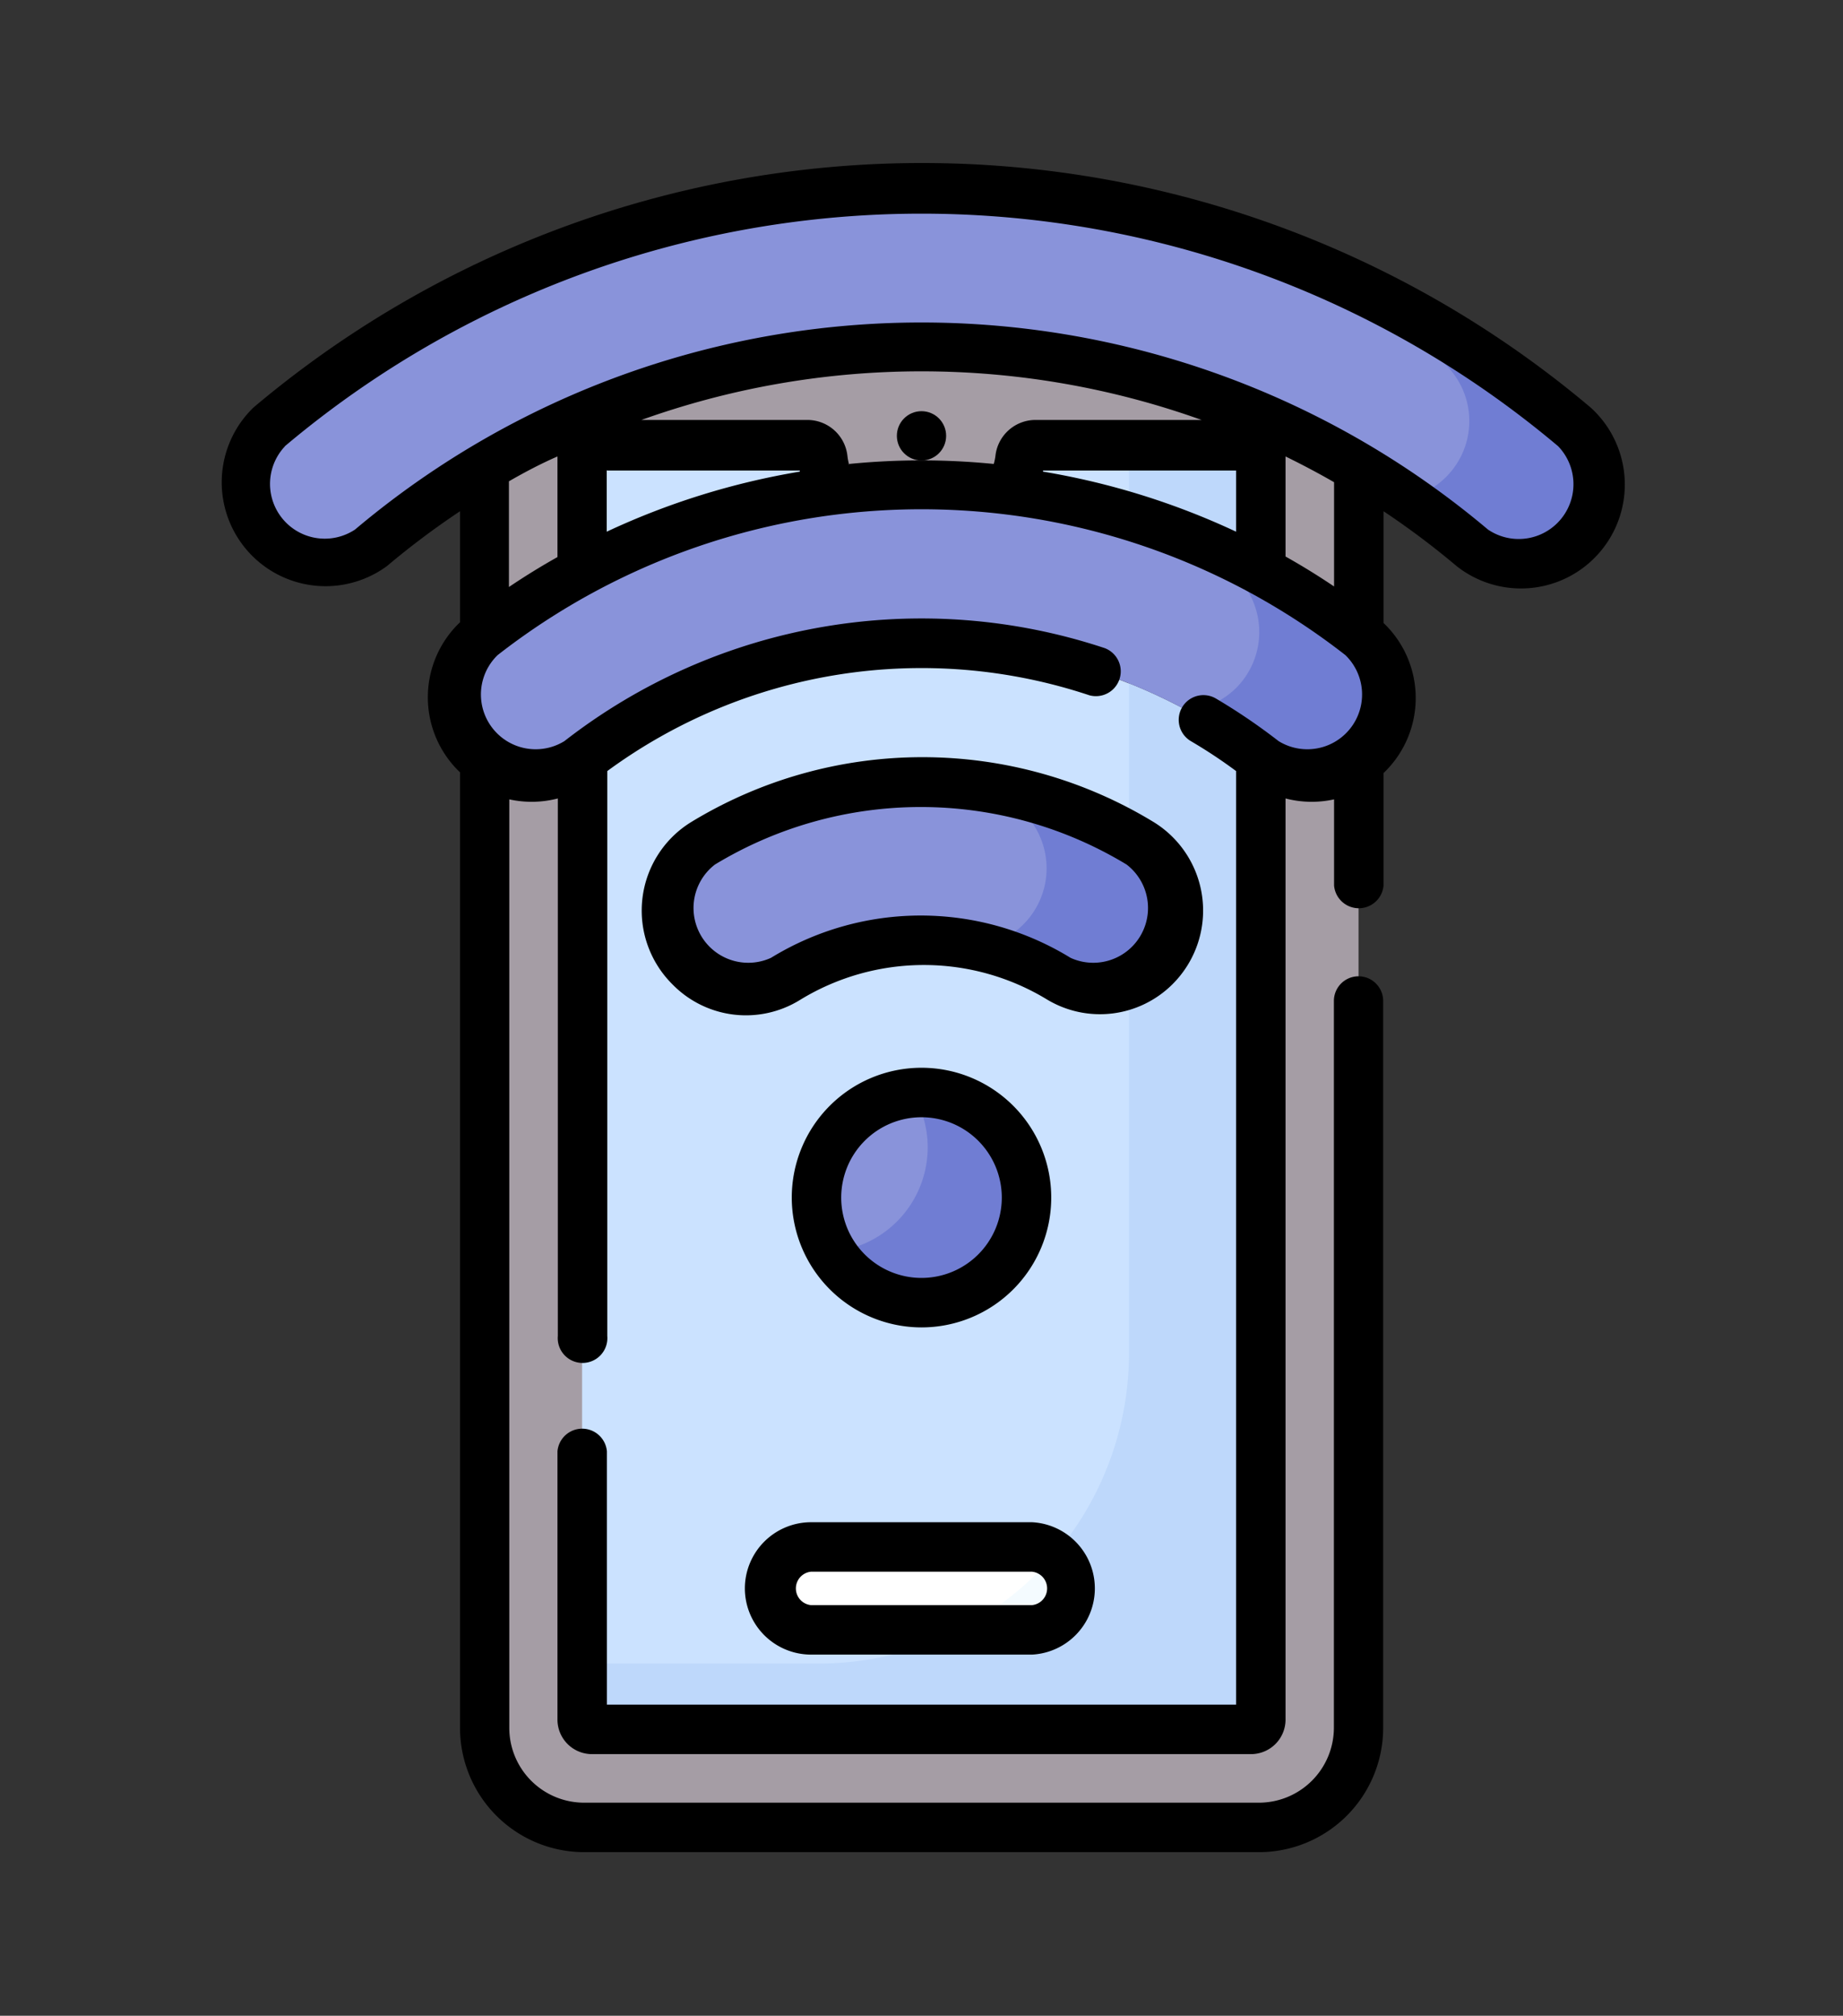 <svg xmlns="http://www.w3.org/2000/svg" viewBox="0 0 101 110.4"><rect x="0" y="0" width="101" height="110.4" fill="#333333" stroke="none"/><defs><style>.cls-1{fill:#a59da5}.cls-2{fill:#cbe2ff}.cls-3{fill:#bed8fb}.cls-6{fill:#8993da}.cls-7{fill:#707dd3}</style></defs><g id="レイヤー_2" data-name="レイヤー 2"><g id="レイヤー_1-2" data-name="レイヤー 1"><path class="cls-1" d="M69.24 41.66a30.59 30.59 0 0 0-37.48 0 4.35 4.35 0 0 1-5.23.05v52.92a5.45 5.45 0 0 0 5.47 5.45h37a5.45 5.45 0 0 0 5.45-5.45V41.71a4.35 4.35 0 0 1-5.23-.05Z"/><path class="cls-1" d="M26.53 25.57v9.17a39.29 39.29 0 0 1 47.94 0v-9.17a46.95 46.95 0 0 0-47.94 0Z"/><path class="cls-2" d="M31.9 41.55v52.63a.53.53 0 0 0 .53.53h36.14a.53.53 0 0 0 .53-.53V41.55a30.58 30.58 0 0 0-37.2 0Z"/><path class="cls-3" d="M61.87 37.43v36.68a17 17 0 0 1-17 17h-13v3.08a.53.53 0 0 0 .53.53h36.17a.53.53 0 0 0 .53-.53V41.55a30.3 30.3 0 0 0-7.23-4.12Z"/><path class="cls-2" d="M69.1 31.25v-6.36a.53.53 0 0 0-.53-.53H56.73a.83.83 0 0 0-.82.73 5.44 5.44 0 0 1-.57 1.79 39 39 0 0 1 13.76 4.37Z"/><path class="cls-3" d="M68.57 24.36h-6.7v3.89a38.86 38.86 0 0 1 7.23 3v-6.36a.53.53 0 0 0-.53-.53Z"/><path class="cls-2" d="M45.66 26.88a5.44 5.44 0 0 1-.57-1.79.83.83 0 0 0-.82-.73H32.43a.53.53 0 0 0-.53.53v6.36a39 39 0 0 1 13.76-4.37Z"/><path d="M56.56 89.3H44.44a2.27 2.27 0 0 1 0-4.54h12.12a2.27 2.27 0 0 1 0 4.54Z" style="fill:#fff"/><path d="M56.56 89.3a2.28 2.28 0 0 0 1.24-4.18 17.22 17.22 0 0 1-5.32 4.18Z" style="fill:#f4fbff"/><circle class="cls-6" cx="50.5" cy="65.59" r="5.76"/><path class="cls-7" d="M50.5 59.83h-.52a5.7 5.7 0 0 1 .86 3 5.75 5.75 0 0 1-5.24 5.73 5.76 5.76 0 1 0 4.9-8.78Z"/><path class="cls-6" d="M86.51 29.74a4.33 4.33 0 0 1-5.84.26 46.84 46.84 0 0 0-60.34 0 4.33 4.33 0 0 1-5.59-6.62 55.49 55.49 0 0 1 71.52 0 4.33 4.33 0 0 1 .25 6.36Z"/><path class="cls-6" d="M75 41.28a4.35 4.35 0 0 1-5.73.38 30.59 30.59 0 0 0-37.48 0 4.34 4.34 0 0 1-5.32-6.85 39.29 39.29 0 0 1 48.12 0 4.33 4.33 0 0 1 .41 6.47Z"/><path class="cls-6" d="M58 53.61a14.31 14.31 0 0 0-15 0 4.33 4.33 0 0 1-4.49-7.41 23 23 0 0 1 24 0A4.33 4.33 0 0 1 58 53.61Z"/><path class="cls-7" d="M86.26 23.38a54.71 54.71 0 0 0-14.66-8.92 54.79 54.79 0 0 1 7.4 5.31 4.32 4.32 0 0 1 .24 6.36 4.41 4.41 0 0 1-2.13 1.17Q79 28.56 80.67 30a4.33 4.33 0 0 0 5.59-6.62ZM74.56 34.81a39.1 39.1 0 0 0-10.22-5.72c1 .65 2 1.36 3 2.11a4.33 4.33 0 0 1 .41 6.47 4.44 4.44 0 0 1-2.68 1.26 29.86 29.86 0 0 1 4.17 2.73 4.34 4.34 0 0 0 5.32-6.85ZM62.49 46.2a22.63 22.63 0 0 0-8.58-3.12c.46.24.91.49 1.36.77a4.34 4.34 0 0 1-1.61 8A14.19 14.19 0 0 1 58 53.61a4.33 4.33 0 0 0 4.49-7.41Z"/><path d="M40.82 87a3.63 3.63 0 0 0 3.62 3.62h12.12a3.63 3.63 0 0 0 0-7.25H44.44A3.63 3.63 0 0 0 40.82 87Zm3.62-.92h12.12a.92.92 0 0 1 0 1.83H44.44a.92.92 0 0 1 0-1.83Z"/><circle cx="50.5" cy="23.87" r="1.35"/><path d="M50.5 72.7a7.11 7.11 0 1 0-7.11-7.11 7.12 7.12 0 0 0 7.11 7.11Zm0-11.51a4.4 4.4 0 1 1-4.4 4.4 4.4 4.4 0 0 1 4.4-4.4Z"/><path d="M21.21 31a44.3 44.3 0 0 1 4-3v6.08a5.67 5.67 0 0 0 0 8.22v52.33a6.81 6.81 0 0 0 6.8 6.81H69a6.81 6.81 0 0 0 6.8-6.81V54.82a1.35 1.35 0 1 0-2.7 0v39.81a4.11 4.11 0 0 1-4.1 4.1H32a4.1 4.1 0 0 1-4.09-4.1V43.78a5.7 5.7 0 0 0 2.66-.05v29.44a1.36 1.36 0 1 0 2.71 0V42.23a29.11 29.11 0 0 1 26.42-4.15 1.36 1.36 0 0 0 .85-2.58 31.86 31.86 0 0 0-29.62 5.09 3 3 0 0 1-3.66-4.71 37.77 37.77 0 0 1 46.46 0 3 3 0 0 1-3.66 4.71 32.85 32.85 0 0 0-3.43-2.33 1.35 1.35 0 1 0-1.38 2.33 27.26 27.26 0 0 1 2.48 1.64v51.13H33.26V79.49a1.36 1.36 0 0 0-2.71 0v14.69a1.89 1.89 0 0 0 1.88 1.89h36.14a1.89 1.89 0 0 0 1.88-1.89V43.73a5.7 5.7 0 0 0 2.66.05v4.72a1.36 1.36 0 0 0 2.71 0v-6.16a5.67 5.67 0 0 0 0-8.22V28a44.3 44.3 0 0 1 4 3 5.69 5.69 0 0 0 7.35-8.68 56.82 56.82 0 0 0-73.28 0A5.69 5.69 0 0 0 21.21 31Zm9.34-6v5.51c-.91.51-1.8 1.06-2.66 1.64v-5.79c.87-.5 1.76-.97 2.66-1.36Zm2.71.77h10.57v.06a40.75 40.75 0 0 0-10.58 3.29v-3.4Zm13.28-.3a3.06 3.06 0 0 1-.1-.51A2.21 2.21 0 0 0 44.27 23h-9.12a45.57 45.57 0 0 1 30.7 0h-9.12a2.21 2.21 0 0 0-2.17 1.9 3.06 3.06 0 0 1-.1.51 40.31 40.31 0 0 0-7.92 0Zm21.2 3.65a40.75 40.75 0 0 0-10.58-3.29v-.06h10.58Zm5.37 3c-.86-.58-1.75-1.13-2.66-1.64V25c.9.44 1.79.91 2.66 1.41Zm-57.5-7.68a54.15 54.15 0 0 1 69.78 0A3 3 0 0 1 81.54 29a48.16 48.16 0 0 0-62.08 0 3 3 0 0 1-3.85-4.55Z"/><path d="M64.25 53.91a5.69 5.69 0 0 0-1-8.87 24.37 24.37 0 0 0-25.4 0 5.69 5.69 0 0 0-1 8.87 5.63 5.63 0 0 0 7 .85 13 13 0 0 1 13.56 0 5.63 5.63 0 0 0 6.84-.85Zm-22-1.45a3 3 0 0 1-3.07-5.11 21.77 21.77 0 0 1 22.56 0 3 3 0 0 1-3.07 5.11 15.7 15.7 0 0 0-16.42 0Z"/></g></g></svg>